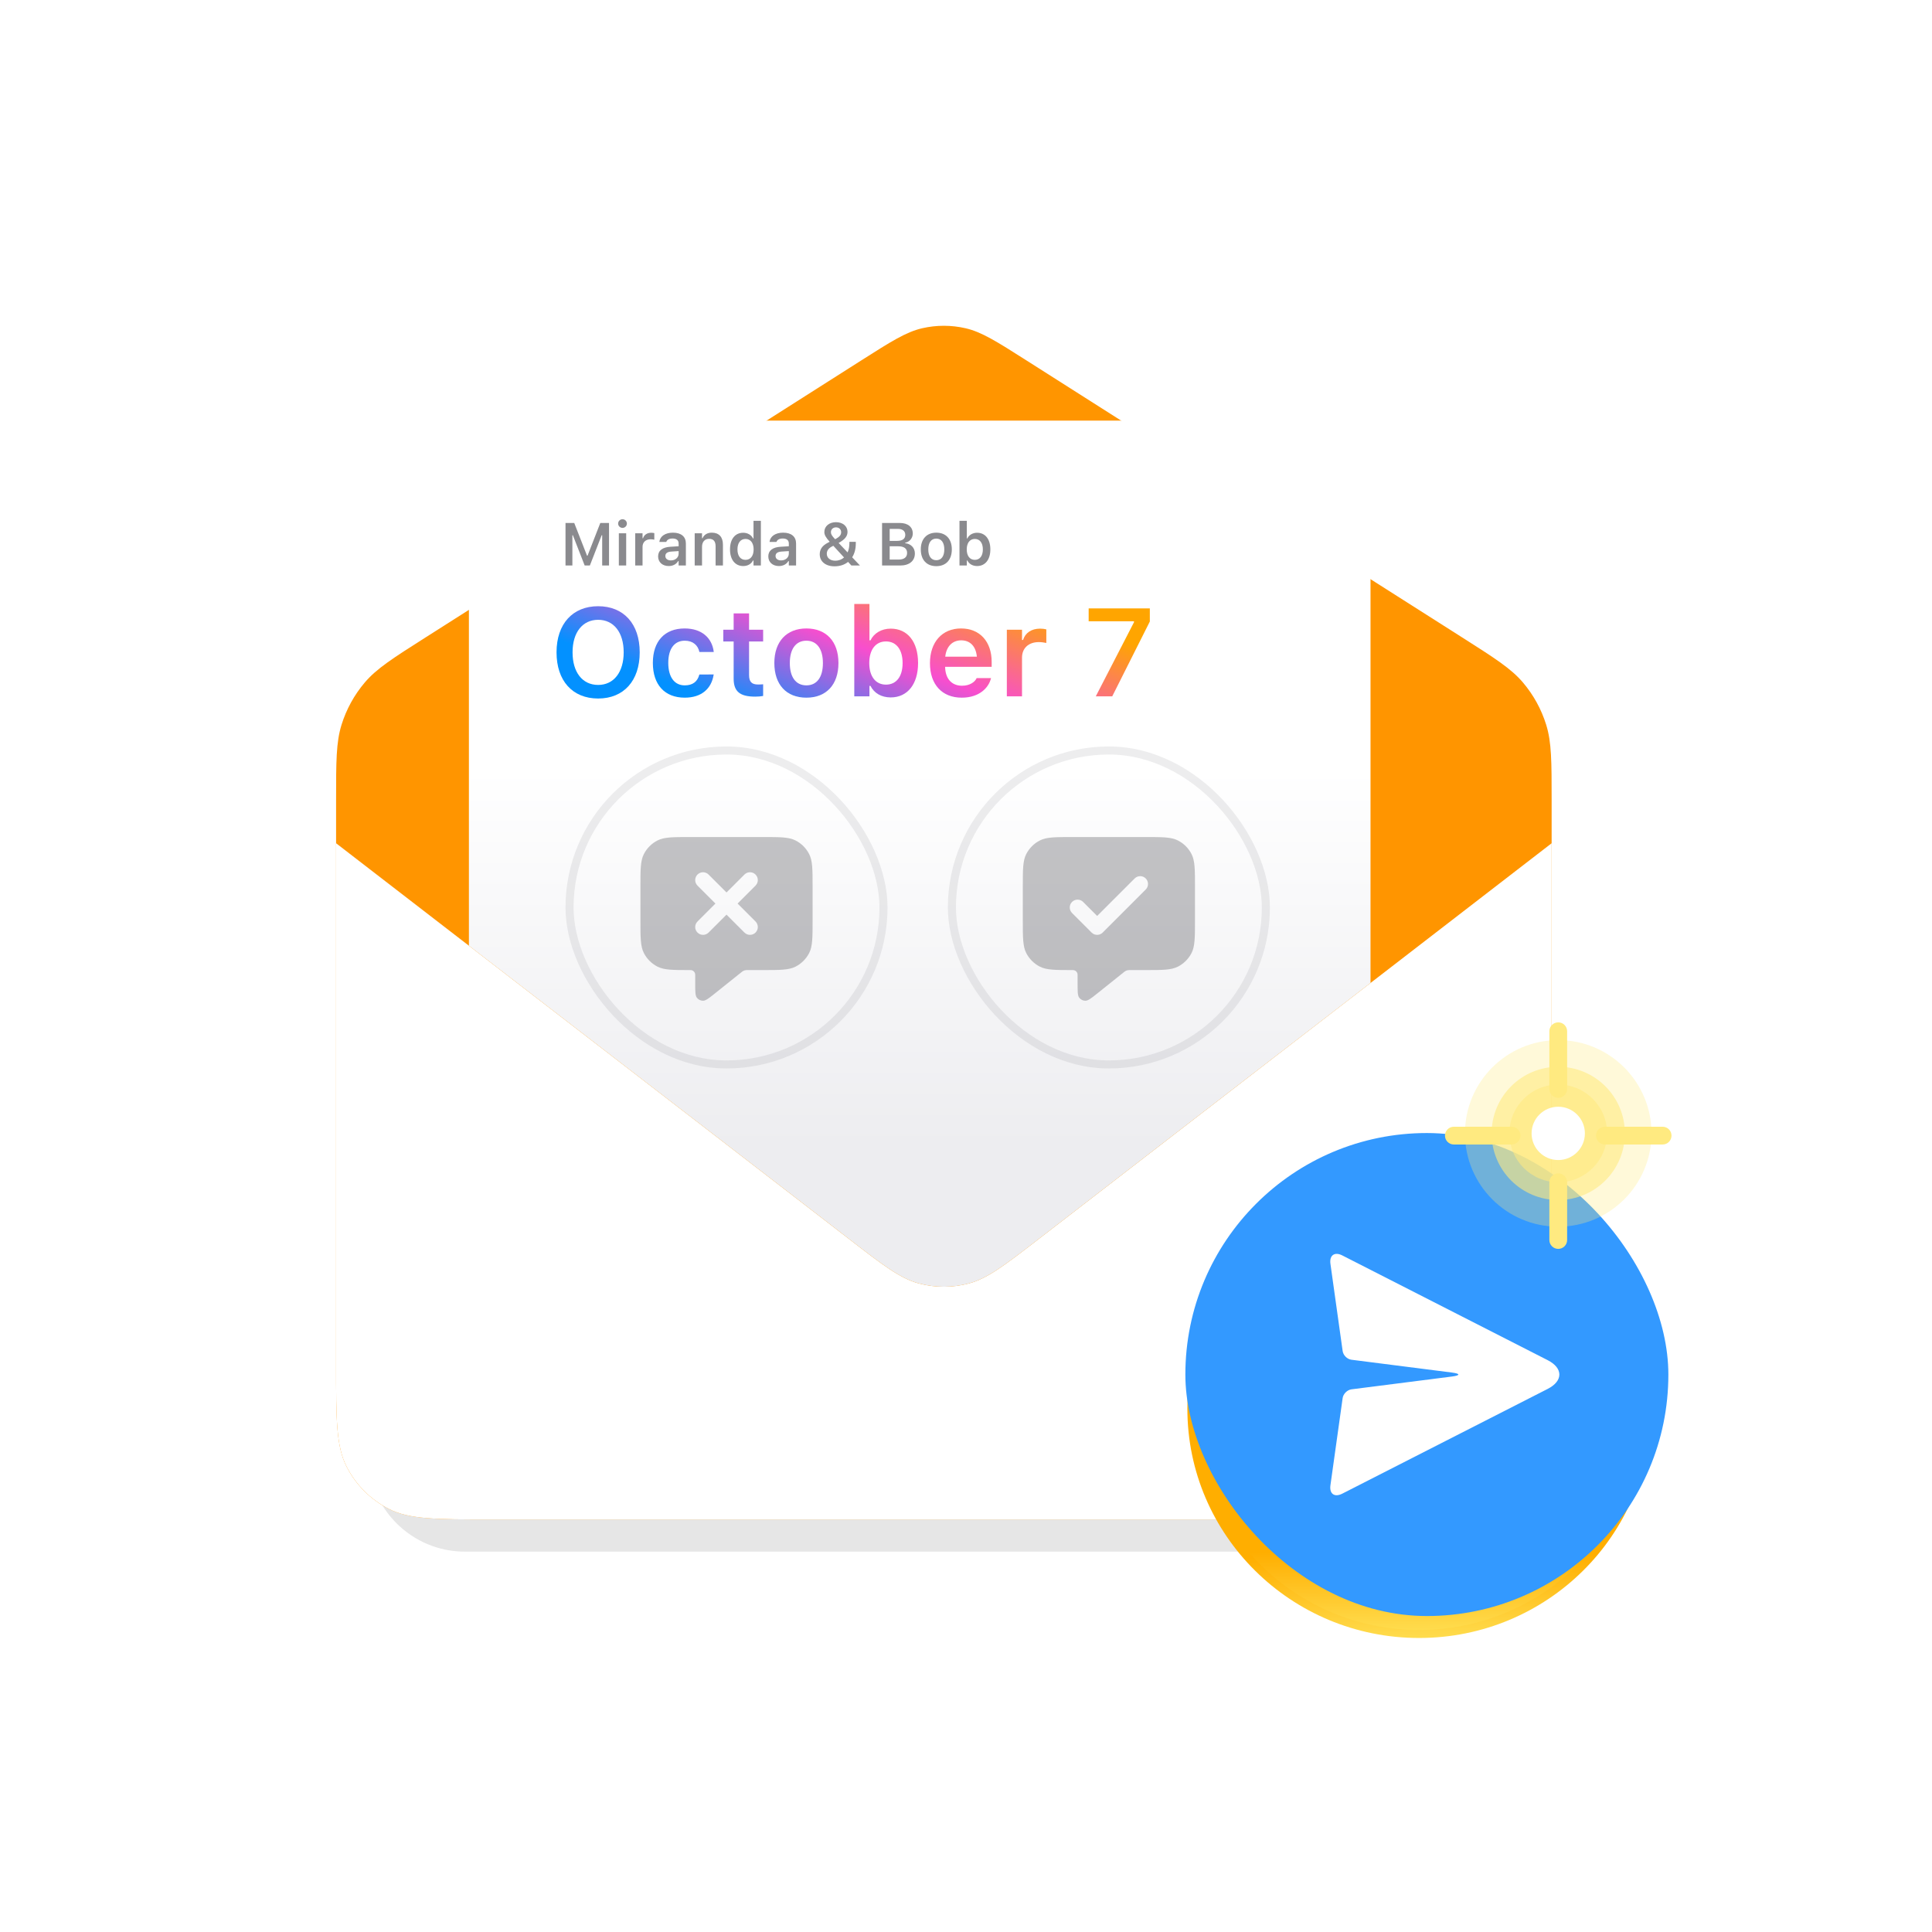 <svg width="480" height="480" viewBox="0 0 480 480" fill="none" xmlns="http://www.w3.org/2000/svg">
<path opacity="0.1" d="M91.5 193.295C91.5 185.298 95.483 177.826 102.123 173.369L221.123 93.48C229.214 88.049 239.786 88.049 247.877 93.48L366.877 173.369C373.517 177.826 377.5 185.298 377.5 193.295V361.5C377.5 374.755 366.755 385.5 353.5 385.5H115.5C102.245 385.5 91.5 374.755 91.5 361.5V193.295Z" fill="black"/>
<path d="M83.5 198.863C83.5 189.236 83.5 184.422 84.852 180.072C86.049 176.223 88.009 172.653 90.616 169.578C93.561 166.104 97.623 163.521 105.747 158.356L213.898 89.598C221.365 84.851 225.098 82.477 229.11 81.553C232.657 80.735 236.343 80.735 239.89 81.553C243.902 82.477 247.635 84.851 255.102 89.598L363.253 158.356C371.377 163.521 375.439 166.104 378.384 169.578C380.991 172.653 382.952 176.223 384.148 180.072C385.5 184.422 385.5 189.236 385.5 198.863V339.1C385.5 352.541 385.5 359.262 382.884 364.396C380.583 368.912 376.912 372.583 372.396 374.884C367.262 377.5 360.541 377.5 347.1 377.5H121.9C108.459 377.5 101.738 377.5 96.604 374.884C92.088 372.583 88.417 368.912 86.116 364.396C83.5 359.262 83.5 352.541 83.5 339.1V198.863Z" fill="#FF9500"/>
<path d="M83.5 209.5L211.043 307.903C219.438 314.379 223.635 317.617 228.264 318.863C232.349 319.962 236.651 319.962 240.736 318.863C245.365 317.617 249.562 314.379 257.957 307.903L385.5 209.5V339.1C385.5 352.541 385.5 359.262 382.884 364.396C380.583 368.912 376.912 372.583 372.396 374.884C367.262 377.5 360.541 377.5 347.1 377.5H121.9C108.459 377.5 101.738 377.5 96.604 374.884C92.088 372.583 88.417 368.912 86.116 364.396C83.5 359.262 83.5 352.541 83.5 339.1V209.5Z" fill="white"/>
<path fill-rule="evenodd" clip-rule="evenodd" d="M119.116 117.604C116.5 122.738 116.5 129.459 116.5 142.9V234.96L211.043 307.903C219.438 314.379 223.635 317.617 228.264 318.863C232.349 319.962 236.651 319.962 240.736 318.863C245.365 317.617 249.562 314.379 257.957 307.903L340.5 244.219V142.9C340.5 129.459 340.5 122.738 337.884 117.604C335.583 113.088 331.912 109.417 327.396 107.116C322.262 104.5 315.541 104.5 302.1 104.5H154.9C141.459 104.5 134.738 104.5 129.604 107.116C125.088 109.417 121.417 113.088 119.116 117.604Z" fill="url(#paint0_linear_1168_632)"/>
<path d="M242.761 140.631C241.64 140.631 240.769 140.118 240.329 139.247H240.205V140.499H238.381V129.396H240.205V133.768H240.329C240.747 132.904 241.662 132.362 242.761 132.362C244.79 132.362 246.049 133.944 246.049 136.493V136.507C246.049 139.042 244.768 140.631 242.761 140.631ZM242.189 139.093C243.435 139.093 244.189 138.119 244.189 136.507V136.493C244.189 134.881 243.435 133.9 242.189 133.9C240.952 133.9 240.183 134.889 240.183 136.493V136.507C240.183 138.111 240.952 139.093 242.189 139.093Z" fill="#3C3C43" fill-opacity="0.6"/>
<path d="M232.624 140.66C230.222 140.66 228.771 139.093 228.771 136.5V136.485C228.771 133.915 230.244 132.34 232.624 132.34C235.012 132.34 236.477 133.907 236.477 136.485V136.5C236.477 139.093 235.019 140.66 232.624 140.66ZM232.624 139.181C233.891 139.181 234.609 138.192 234.609 136.507V136.493C234.609 134.808 233.884 133.812 232.624 133.812C231.357 133.812 230.632 134.808 230.632 136.493V136.507C230.632 138.192 231.357 139.181 232.624 139.181Z" fill="#3C3C43" fill-opacity="0.6"/>
<path d="M219.147 140.499V129.93H223.564C225.571 129.93 226.779 130.941 226.779 132.56V132.574C226.779 133.68 225.959 134.662 224.897 134.83V134.962C226.318 135.094 227.299 136.119 227.299 137.489V137.503C227.299 139.356 225.922 140.499 223.667 140.499H219.147ZM223.103 131.402H221.037V134.383H222.861C224.201 134.383 224.912 133.863 224.912 132.904V132.889C224.912 131.952 224.245 131.402 223.103 131.402ZM223.161 135.724H221.037V139.027H223.234C224.626 139.027 225.366 138.448 225.366 137.372V137.357C225.366 136.288 224.604 135.724 223.161 135.724Z" fill="#3C3C43" fill-opacity="0.6"/>
<path d="M207.319 140.697C205.122 140.697 203.664 139.503 203.664 137.716V137.701C203.664 136.463 204.309 135.541 205.7 134.83L206.132 134.603C205.136 133.49 204.807 132.882 204.807 132.164V132.149C204.807 130.736 206.037 129.732 207.7 129.732C209.37 129.732 210.563 130.729 210.563 132.127V132.142C210.563 133.182 209.948 134.017 208.352 134.896L210.585 137.247C210.886 136.573 211.032 135.775 211.032 134.896V134.618H212.622V134.991C212.622 136.332 212.329 137.503 211.721 138.456L213.647 140.492V140.499H211.523L210.703 139.598C209.853 140.294 208.718 140.697 207.319 140.697ZM206.44 132.237C206.44 132.728 206.682 133.116 207.487 133.973C208.608 133.38 208.981 132.889 208.981 132.237V132.223C208.981 131.527 208.461 131.021 207.707 131.021C206.967 131.021 206.44 131.52 206.44 132.223V132.237ZM205.415 137.577C205.415 138.602 206.257 139.305 207.502 139.305C208.41 139.305 209.143 138.998 209.699 138.5L207.041 135.599L206.711 135.768C205.861 136.192 205.415 136.808 205.415 137.562V137.577Z" fill="#3C3C43" fill-opacity="0.6"/>
<path d="M193.513 140.631C191.989 140.631 190.883 139.693 190.883 138.236V138.221C190.883 136.793 191.975 135.958 193.923 135.841L195.981 135.716V135.028C195.981 134.229 195.461 133.79 194.479 133.79C193.645 133.79 193.103 134.09 192.919 134.618L192.912 134.647H191.191L191.198 134.581C191.374 133.233 192.663 132.34 194.567 132.34C196.625 132.34 197.783 133.336 197.783 135.028V140.499H195.981V139.4H195.856C195.417 140.177 194.567 140.631 193.513 140.631ZM192.685 138.148C192.685 138.829 193.264 139.232 194.069 139.232C195.168 139.232 195.981 138.514 195.981 137.562V136.917L194.179 137.035C193.161 137.101 192.685 137.474 192.685 138.133V138.148Z" fill="#3C3C43" fill-opacity="0.6"/>
<path d="M184.65 140.631C182.644 140.631 181.369 139.042 181.369 136.507V136.493C181.369 133.944 182.622 132.362 184.65 132.362C185.749 132.362 186.665 132.904 187.082 133.768H187.207V129.396H189.038V140.499H187.207V139.247H187.082C186.643 140.118 185.778 140.631 184.65 140.631ZM185.222 139.093C186.467 139.093 187.236 138.111 187.236 136.507V136.493C187.236 134.889 186.459 133.9 185.222 133.9C183.984 133.9 183.222 134.881 183.222 136.493V136.507C183.222 138.119 183.977 139.093 185.222 139.093Z" fill="#3C3C43" fill-opacity="0.6"/>
<path d="M172.595 140.499V132.494H174.418V133.717H174.543C174.924 132.86 175.693 132.34 176.85 132.34C178.637 132.34 179.611 133.417 179.611 135.321V140.499H177.788V135.746C177.788 134.5 177.282 133.871 176.176 133.871C175.092 133.871 174.418 134.632 174.418 135.833V140.499H172.595Z" fill="#3C3C43" fill-opacity="0.6"/>
<path d="M166.135 140.631C164.611 140.631 163.505 139.693 163.505 138.236V138.221C163.505 136.793 164.597 135.958 166.545 135.841L168.603 135.716V135.028C168.603 134.229 168.083 133.79 167.102 133.79C166.267 133.79 165.725 134.09 165.542 134.618L165.534 134.647H163.813L163.82 134.581C163.996 133.233 165.285 132.34 167.189 132.34C169.248 132.34 170.405 133.336 170.405 135.028V140.499H168.603V139.4H168.479C168.039 140.177 167.189 140.631 166.135 140.631ZM165.307 138.148C165.307 138.829 165.886 139.232 166.691 139.232C167.79 139.232 168.603 138.514 168.603 137.562V136.917L166.801 137.035C165.783 137.101 165.307 137.474 165.307 138.133V138.148Z" fill="#3C3C43" fill-opacity="0.6"/>
<path d="M157.814 140.499V132.494H159.638V133.724H159.763C160.034 132.867 160.766 132.362 161.821 132.362C162.099 132.362 162.385 132.398 162.561 132.45V134.083C162.268 134.024 161.967 133.98 161.652 133.98C160.437 133.98 159.638 134.706 159.638 135.848V140.499H157.814Z" fill="#3C3C43" fill-opacity="0.6"/>
<path d="M154.665 131.153C154.064 131.153 153.574 130.677 153.574 130.077C153.574 129.483 154.064 129 154.665 129C155.258 129 155.749 129.483 155.749 130.077C155.749 130.677 155.258 131.153 154.665 131.153ZM153.75 140.499V132.494H155.573V140.499H153.75Z" fill="#3C3C43" fill-opacity="0.6"/>
<path d="M140.5 140.499V129.93H142.668L145.847 138.06H145.971L149.143 129.93H151.311V140.499H149.611V132.984H149.479L146.55 140.499H145.261L142.331 132.984H142.207V140.499H140.5Z" fill="#3C3C43" fill-opacity="0.6"/>
<g opacity="0.5">
<rect x="141.5" y="186.457" width="78" height="78" rx="39" stroke="#3C3C43" stroke-opacity="0.18" stroke-width="2"/>
<g clip-path="url(#clip0_1168_632)">
<path fill-rule="evenodd" clip-rule="evenodd" d="M159.111 220.401C159.111 216.045 159.111 213.867 159.959 212.203C160.704 210.74 161.894 209.55 163.358 208.804C165.022 207.957 167.2 207.957 171.555 207.957H189.444C193.8 207.957 195.978 207.957 197.642 208.804C199.106 209.55 200.295 210.74 201.041 212.203C201.889 213.867 201.889 216.045 201.889 220.401V228.568C201.889 232.924 201.889 235.102 201.041 236.765C200.295 238.229 199.106 239.419 197.642 240.164C195.978 241.012 193.8 241.012 189.444 241.012H185.965C185.561 241.012 185.359 241.012 185.165 241.052C184.994 241.087 184.828 241.145 184.672 241.225C184.496 241.315 184.338 241.441 184.022 241.694L184.022 241.694L177.777 246.69C176.159 247.985 175.35 248.632 174.669 248.633C174.076 248.633 173.516 248.364 173.147 247.901C172.722 247.369 172.722 246.333 172.722 244.261V242.179C172.722 241.534 172.2 241.012 171.555 241.012C167.199 241.012 165.022 241.012 163.358 240.164C161.894 239.419 160.704 238.229 159.959 236.765C159.111 235.102 159.111 232.924 159.111 228.568V220.401ZM173.292 217.277C172.532 218.036 172.532 219.267 173.292 220.026L177.75 224.485L173.292 228.943C172.532 229.703 172.532 230.934 173.292 231.693C174.051 232.452 175.282 232.452 176.041 231.693L180.5 227.235L184.958 231.693C185.718 232.452 186.949 232.452 187.708 231.693C188.467 230.934 188.467 229.703 187.708 228.943L183.25 224.485L187.708 220.026C188.467 219.267 188.467 218.036 187.708 217.277C186.949 216.517 185.718 216.517 184.958 217.277L180.5 221.735L176.041 217.277C175.282 216.517 174.051 216.517 173.292 217.277Z" fill="#3C3C43" fill-opacity="0.6"/>
</g>
</g>
<g opacity="0.5">
<rect x="236.5" y="186.457" width="78" height="78" rx="39" stroke="#3C3C43" stroke-opacity="0.18" stroke-width="2"/>
<g clip-path="url(#clip1_1168_632)">
<path fill-rule="evenodd" clip-rule="evenodd" d="M254.111 220.401C254.111 216.045 254.111 213.867 254.959 212.203C255.704 210.74 256.894 209.55 258.358 208.804C260.022 207.957 262.2 207.957 266.555 207.957H284.444C288.8 207.957 290.978 207.957 292.642 208.804C294.106 209.55 295.295 210.74 296.041 212.203C296.889 213.867 296.889 216.045 296.889 220.401V228.568C296.889 232.924 296.889 235.102 296.041 236.765C295.295 238.229 294.106 239.419 292.642 240.164C290.978 241.012 288.8 241.012 284.444 241.012H280.965C280.561 241.012 280.359 241.012 280.165 241.052C279.994 241.087 279.828 241.145 279.672 241.225C279.496 241.315 279.338 241.441 279.022 241.694L279.022 241.694L272.777 246.69C271.159 247.985 270.35 248.632 269.669 248.633C269.076 248.633 268.516 248.364 268.147 247.901C267.722 247.369 267.722 246.333 267.722 244.261V242.179C267.722 241.534 267.2 241.012 266.555 241.012C262.199 241.012 260.022 241.012 258.358 240.164C256.894 239.419 255.704 238.229 254.959 236.765C254.111 235.102 254.111 232.924 254.111 228.568V220.401ZM284.653 220.998C285.412 220.239 285.412 219.008 284.653 218.248C283.893 217.489 282.662 217.489 281.903 218.248L272.583 227.568L269.097 224.082C268.338 223.322 267.107 223.322 266.347 224.082C265.588 224.841 265.588 226.072 266.347 226.831L271.208 231.693C271.968 232.452 273.199 232.452 273.958 231.693L284.653 220.998Z" fill="#3C3C43" fill-opacity="0.6"/>
</g>
</g>
<path d="M272.246 173L281.737 154.594V154.352H270.475V151.158H285.672V154.412L276.333 173H272.246Z" fill="url(#paint1_linear_1168_632)"/>
<path d="M250.146 173V156.456H253.916V158.999H254.173C254.733 157.228 256.247 156.183 258.426 156.183C259.001 156.183 259.592 156.259 259.955 156.365V159.74C259.35 159.619 258.729 159.528 258.078 159.528C255.565 159.528 253.916 161.027 253.916 163.388V173H250.146Z" fill="url(#paint2_linear_1168_632)"/>
<path d="M238.945 173.333C234.026 173.333 231.044 170.033 231.044 164.766V164.75C231.044 159.543 234.056 156.138 238.764 156.138C243.471 156.138 246.377 159.438 246.377 164.433V165.674H234.813C234.858 168.641 236.463 170.366 239.021 170.366C241.064 170.366 242.23 169.337 242.593 168.58L242.639 168.474H246.226L246.181 168.61C245.651 170.745 243.441 173.333 238.945 173.333ZM238.809 159.089C236.705 159.089 235.131 160.512 234.843 163.146H242.699C242.442 160.437 240.913 159.089 238.809 159.089Z" fill="url(#paint3_linear_1168_632)"/>
<path d="M221.296 173.272C218.98 173.272 217.179 172.213 216.271 170.412H216.013V173H212.244V150.053H216.013V159.089H216.271C217.133 157.303 219.025 156.183 221.296 156.183C225.489 156.183 228.092 159.453 228.092 164.72V164.75C228.092 169.988 225.443 173.272 221.296 173.272ZM220.115 170.094C222.688 170.094 224.248 168.081 224.248 164.75V164.72C224.248 161.39 222.688 159.362 220.115 159.362C217.557 159.362 215.968 161.405 215.968 164.72V164.75C215.968 168.065 217.557 170.094 220.115 170.094Z" fill="url(#paint4_linear_1168_632)"/>
<path d="M200.347 173.333C195.382 173.333 192.385 170.094 192.385 164.735V164.705C192.385 159.392 195.427 156.138 200.347 156.138C205.281 156.138 208.309 159.377 208.309 164.705V164.735C208.309 170.094 205.296 173.333 200.347 173.333ZM200.347 170.275C202.965 170.275 204.449 168.232 204.449 164.75V164.72C204.449 161.239 202.95 159.18 200.347 159.18C197.728 159.18 196.229 161.239 196.229 164.72V164.75C196.229 168.232 197.728 170.275 200.347 170.275Z" fill="url(#paint5_linear_1168_632)"/>
<path d="M187.632 173.076C183.833 173.076 182.273 171.804 182.273 168.61V159.377H179.7V156.456H182.273V152.399H186.103V156.456H189.6V159.377H186.103V167.717C186.103 169.367 186.754 170.063 188.328 170.063C188.858 170.063 189.146 170.048 189.6 170.003V172.909C189.055 173.015 188.358 173.076 187.632 173.076Z" fill="url(#paint6_linear_1168_632)"/>
<path d="M170.119 173.333C165.139 173.333 162.202 170.109 162.202 164.705V164.675C162.202 159.332 165.124 156.138 170.104 156.138C174.357 156.138 176.9 158.499 177.324 161.92V161.98H173.767L173.751 161.935C173.403 160.331 172.177 159.18 170.119 159.18C167.545 159.18 166.032 161.208 166.032 164.675V164.705C166.032 168.217 167.561 170.275 170.119 170.275C172.071 170.275 173.267 169.382 173.736 167.642L173.767 167.581L177.324 167.566L177.293 167.687C176.749 171.078 174.312 173.333 170.119 173.333Z" fill="url(#paint7_linear_1168_632)"/>
<path d="M148.609 173.545C142.207 173.545 138.271 169.11 138.271 162.086V162.056C138.271 155.018 142.267 150.613 148.609 150.613C154.967 150.613 158.933 155.018 158.933 162.056V162.086C158.933 169.11 154.982 173.545 148.609 173.545ZM148.609 170.169C152.5 170.169 154.952 166.991 154.952 162.086V162.056C154.952 157.122 152.484 153.988 148.609 153.988C144.734 153.988 142.252 157.122 142.252 162.056V162.086C142.252 166.991 144.674 170.169 148.609 170.169Z" fill="url(#paint8_linear_1168_632)"/>
<g filter="url(#filter0_f_1168_632)">
<ellipse cx="352.57" cy="349.977" rx="57.57" ry="56.977" fill="url(#paint9_linear_1168_632)"/>
</g>
<g filter="url(#filter1_f_1168_632)">
<ellipse cx="352.57" cy="349.977" rx="55.57" ry="54.977" fill="url(#paint10_linear_1168_632)"/>
</g>
<rect x="294.5" y="281.5" width="120" height="120" rx="60" fill="#3399FF"/>
<path d="M330.544 314.004C330.244 311.864 331.583 310.936 333.485 311.906L384.521 337.932C388.386 339.903 388.383 343.099 384.521 345.068L333.485 371.095C331.561 372.076 330.241 371.154 330.544 368.996L333.575 347.352C333.725 346.286 334.733 345.308 335.77 345.176L360.709 341.997C362.86 341.723 362.863 341.278 360.709 341.004L335.77 337.824C334.707 337.689 333.726 336.727 333.575 335.649L330.544 314.004Z" fill="white"/>
<path opacity="0.3" d="M387.141 304.764C399.94 304.764 410.316 294.388 410.316 281.589C410.316 268.79 399.94 258.414 387.141 258.414C374.342 258.414 363.966 268.79 363.966 281.589C363.966 294.388 374.342 304.764 387.141 304.764Z" fill="#FFEA80"/>
<path opacity="0.6" d="M387.141 298.143C396.283 298.143 403.694 290.731 403.694 281.589C403.694 272.447 396.283 265.036 387.141 265.036C377.999 265.036 370.587 272.447 370.587 281.589C370.587 290.731 377.999 298.143 387.141 298.143Z" fill="#FFEA80"/>
<path opacity="0.6" d="M387.141 293.728C393.845 293.728 399.28 288.293 399.28 281.589C399.28 274.885 393.845 269.45 387.141 269.45C380.437 269.45 375.002 274.885 375.002 281.589C375.002 288.293 380.437 293.728 387.141 293.728Z" fill="#FFEA80"/>
<path d="M389.348 256.207C389.348 254.988 388.36 254 387.141 254C385.922 254 384.934 254.988 384.934 256.207V270.554C384.934 271.772 385.922 272.761 387.141 272.761C388.36 272.761 389.348 271.772 389.348 270.554V256.207Z" fill="#FFEA80"/>
<path d="M389.348 293.729C389.348 292.51 388.36 291.521 387.141 291.521C385.922 291.521 384.934 292.51 384.934 293.729V308.075C384.934 309.294 385.922 310.282 387.141 310.282C388.36 310.282 389.348 309.294 389.348 308.075V293.729Z" fill="#FFEA80"/>
<path d="M413.075 284.348C414.294 284.348 415.282 283.36 415.282 282.141C415.282 280.922 414.294 279.934 413.075 279.934H398.728C397.509 279.934 396.521 280.922 396.521 282.141C396.521 283.36 397.509 284.348 398.728 284.348H413.075Z" fill="#FFEA80"/>
<path d="M375.553 284.348C376.772 284.348 377.761 283.36 377.761 282.141C377.761 280.922 376.772 279.934 375.553 279.934H361.207C359.988 279.934 359 280.922 359 282.141C359 283.36 359.988 284.348 361.207 284.348H375.553Z" fill="#FFEA80"/>
<path d="M387.141 288.211C390.798 288.211 393.762 285.246 393.762 281.589C393.762 277.932 390.798 274.968 387.141 274.968C383.484 274.968 380.52 277.932 380.52 281.589C380.52 285.246 383.484 288.211 387.141 288.211Z" fill="white"/>
<defs>
<filter id="filter0_f_1168_632" x="285" y="283" width="135.141" height="133.955" filterUnits="userSpaceOnUse" color-interpolation-filters="sRGB">
<feFlood flood-opacity="0" result="BackgroundImageFix"/>
<feBlend mode="normal" in="SourceGraphic" in2="BackgroundImageFix" result="shape"/>
<feGaussianBlur stdDeviation="5" result="effect1_foregroundBlur_1168_632"/>
</filter>
<filter id="filter1_f_1168_632" x="295" y="293" width="115.141" height="113.955" filterUnits="userSpaceOnUse" color-interpolation-filters="sRGB">
<feFlood flood-opacity="0" result="BackgroundImageFix"/>
<feBlend mode="normal" in="SourceGraphic" in2="BackgroundImageFix" result="shape"/>
<feGaussianBlur stdDeviation="1" result="effect1_foregroundBlur_1168_632"/>
</filter>
<linearGradient id="paint0_linear_1168_632" x1="223.5" y1="191" x2="223.5" y2="287" gradientUnits="userSpaceOnUse">
<stop stop-color="white"/>
<stop offset="0.977" stop-color="#EDEDF0"/>
</linearGradient>
<linearGradient id="paint1_linear_1168_632" x1="163.102" y1="168.461" x2="181.8" y2="120.812" gradientUnits="userSpaceOnUse">
<stop stop-color="#0391FF"/>
<stop offset="0.502" stop-color="#F84ECE"/>
<stop offset="1" stop-color="#FFA500"/>
</linearGradient>
<linearGradient id="paint2_linear_1168_632" x1="163.102" y1="168.461" x2="181.8" y2="120.812" gradientUnits="userSpaceOnUse">
<stop stop-color="#0391FF"/>
<stop offset="0.502" stop-color="#F84ECE"/>
<stop offset="1" stop-color="#FFA500"/>
</linearGradient>
<linearGradient id="paint3_linear_1168_632" x1="163.102" y1="168.461" x2="181.8" y2="120.812" gradientUnits="userSpaceOnUse">
<stop stop-color="#0391FF"/>
<stop offset="0.502" stop-color="#F84ECE"/>
<stop offset="1" stop-color="#FFA500"/>
</linearGradient>
<linearGradient id="paint4_linear_1168_632" x1="163.102" y1="168.461" x2="181.8" y2="120.812" gradientUnits="userSpaceOnUse">
<stop stop-color="#0391FF"/>
<stop offset="0.502" stop-color="#F84ECE"/>
<stop offset="1" stop-color="#FFA500"/>
</linearGradient>
<linearGradient id="paint5_linear_1168_632" x1="163.102" y1="168.461" x2="181.8" y2="120.812" gradientUnits="userSpaceOnUse">
<stop stop-color="#0391FF"/>
<stop offset="0.502" stop-color="#F84ECE"/>
<stop offset="1" stop-color="#FFA500"/>
</linearGradient>
<linearGradient id="paint6_linear_1168_632" x1="163.102" y1="168.461" x2="181.8" y2="120.812" gradientUnits="userSpaceOnUse">
<stop stop-color="#0391FF"/>
<stop offset="0.502" stop-color="#F84ECE"/>
<stop offset="1" stop-color="#FFA500"/>
</linearGradient>
<linearGradient id="paint7_linear_1168_632" x1="163.102" y1="168.461" x2="181.8" y2="120.812" gradientUnits="userSpaceOnUse">
<stop stop-color="#0391FF"/>
<stop offset="0.502" stop-color="#F84ECE"/>
<stop offset="1" stop-color="#FFA500"/>
</linearGradient>
<linearGradient id="paint8_linear_1168_632" x1="163.102" y1="168.461" x2="181.8" y2="120.812" gradientUnits="userSpaceOnUse">
<stop stop-color="#0391FF"/>
<stop offset="0.502" stop-color="#F84ECE"/>
<stop offset="1" stop-color="#FFA500"/>
</linearGradient>
<linearGradient id="paint9_linear_1168_632" x1="365.919" y1="406.841" x2="365.735" y2="386.555" gradientUnits="userSpaceOnUse">
<stop stop-color="#FFDC4D"/>
<stop offset="1" stop-color="#FFAE00"/>
</linearGradient>
<linearGradient id="paint10_linear_1168_632" x1="365.455" y1="404.845" x2="365.277" y2="385.271" gradientUnits="userSpaceOnUse">
<stop stop-color="#FFDC4D"/>
<stop offset="1" stop-color="#FFAE00"/>
</linearGradient>
<clipPath id="clip0_1168_632">
<rect width="46.667" height="46.667" fill="white" transform="translate(157.167 202.123)"/>
</clipPath>
<clipPath id="clip1_1168_632">
<rect width="46.667" height="46.667" fill="white" transform="translate(252.167 202.123)"/>
</clipPath>
</defs>
</svg>
